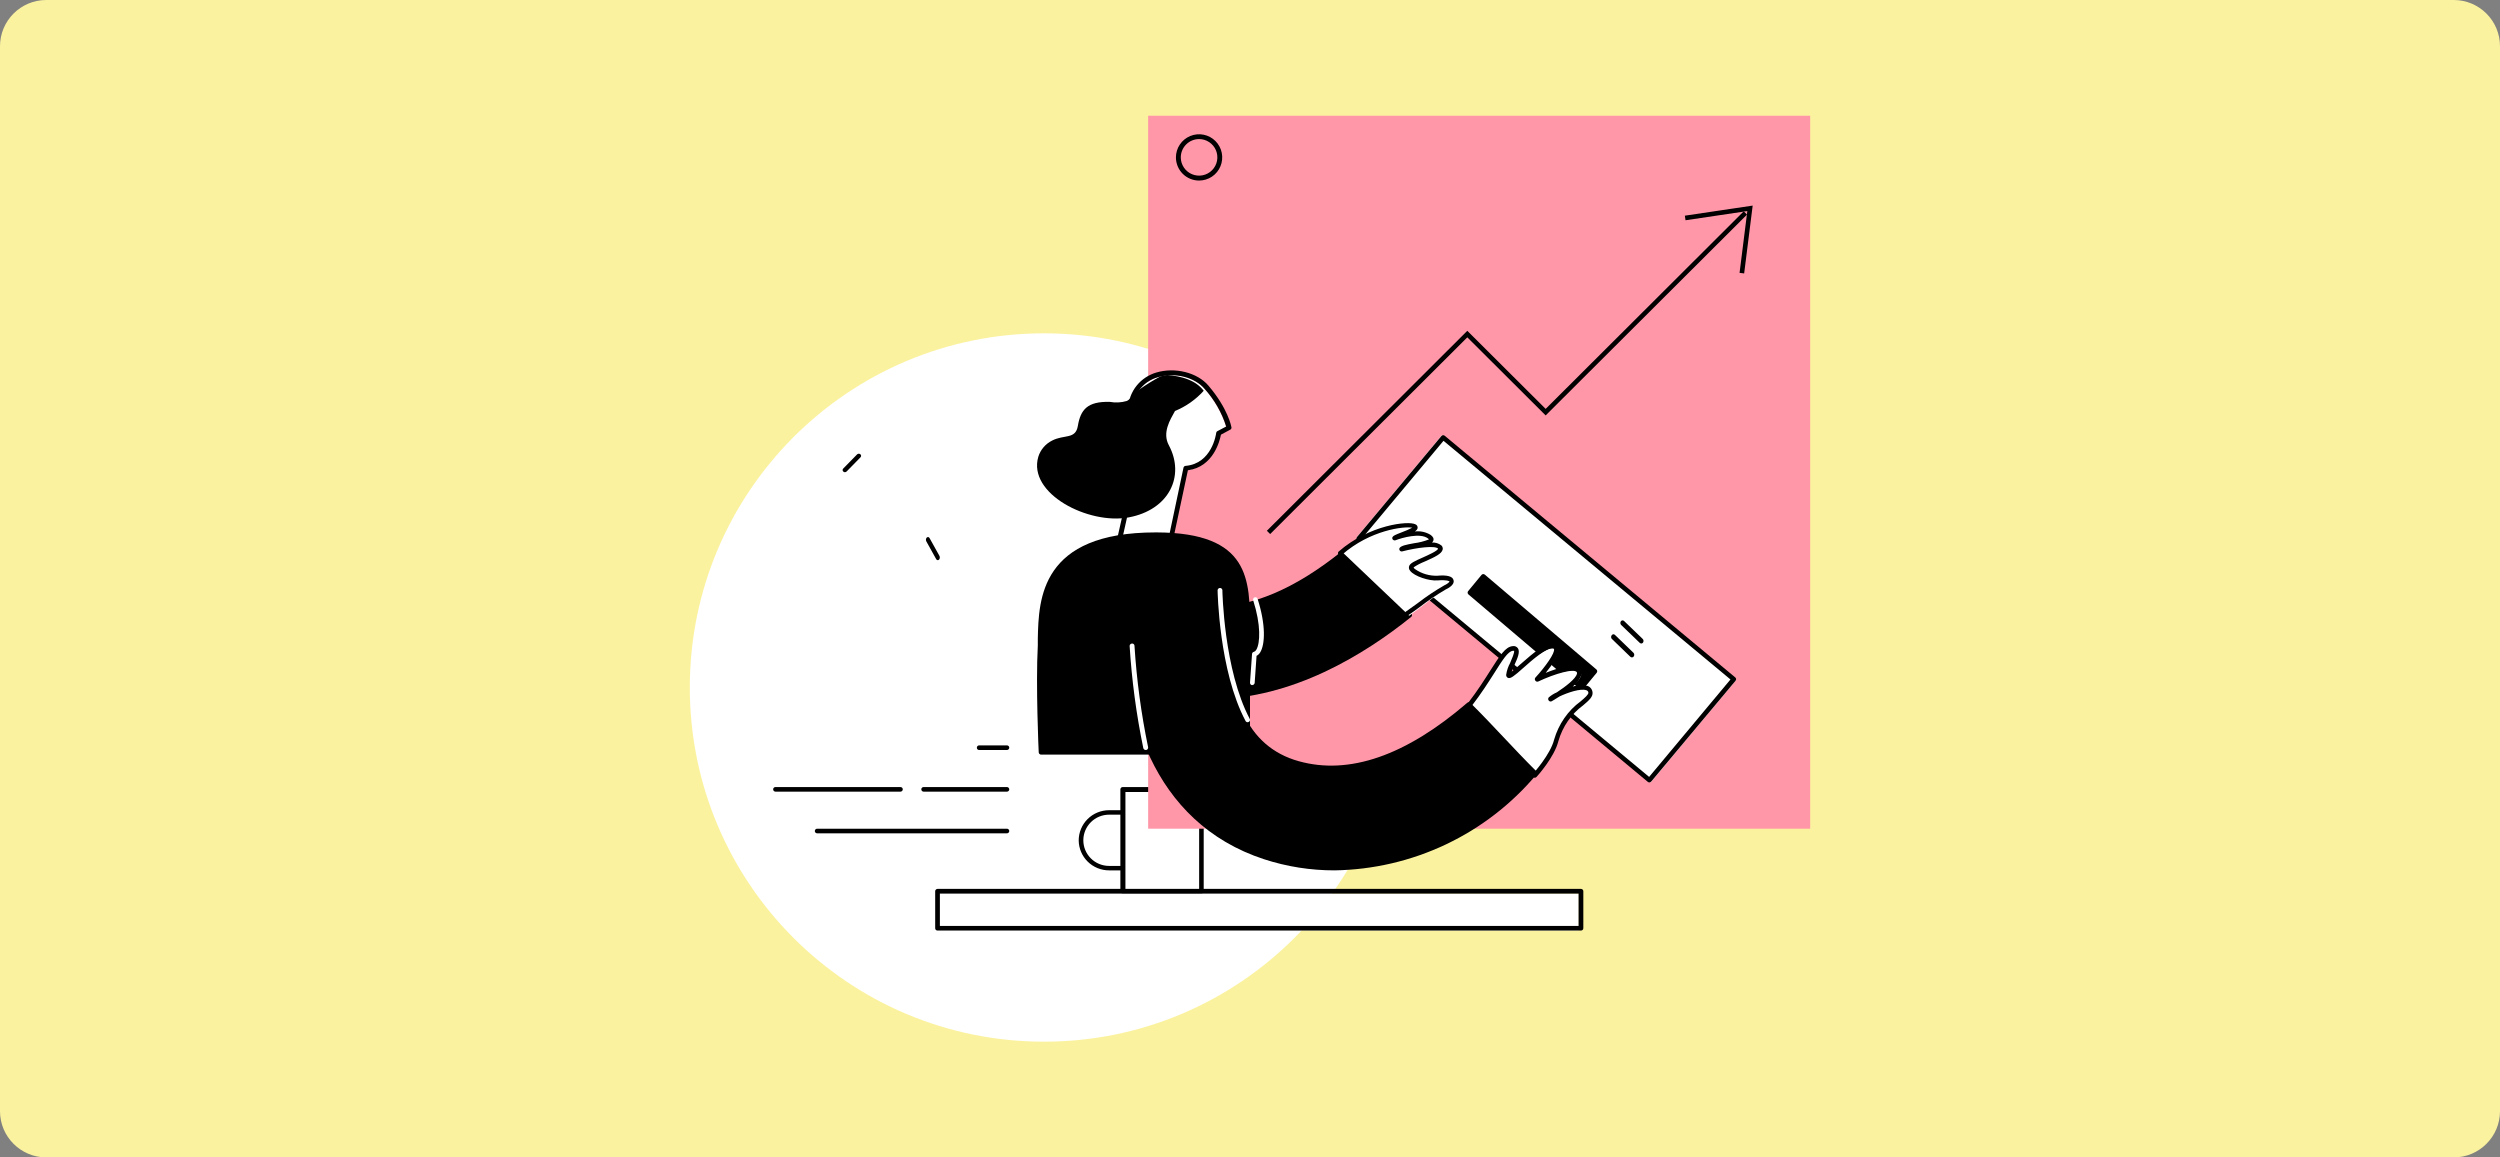 <svg width="540" height="250" viewBox="0 0 540 250" fill="none" xmlns="http://www.w3.org/2000/svg">
<rect x="0" y="0" width="540" height="250" fill="#808080" stroke="none"/>
<path d="M530 0H10C4.477 0 0 4.477 0 10V240C0 245.523 4.477 250 10 250H530C535.523 250 540 245.523 540 240V10C540 4.477 535.523 0 530 0Z" fill="#FBF29F"/>
<path d="M225.5 225C267.75 225 302 190.75 302 148.5C302 106.25 267.75 72 225.5 72C183.25 72 149 106.25 149 148.5C149 190.75 183.25 225 225.5 225Z" fill="white"/>
<path d="M354 35.506C354 35.371 354.055 35.243 354.152 35.148C354.249 35.053 354.38 35 354.518 35H383.494C383.629 35.003 383.758 35.058 383.853 35.152C383.947 35.247 384 35.373 384 35.506C384 35.571 383.986 35.635 383.961 35.695C383.935 35.755 383.899 35.809 383.852 35.855C383.805 35.901 383.748 35.938 383.687 35.962C383.626 35.987 383.56 36 383.494 36H354.518C354.382 36 354.252 35.948 354.155 35.856C354.058 35.763 354.003 35.638 354 35.506V35.506Z" fill="black"/>
<path d="M242 192.495V170.517C241.999 170.45 242.011 170.383 242.036 170.32C242.061 170.258 242.099 170.2 242.146 170.152C242.194 170.104 242.251 170.066 242.313 170.04C242.376 170.013 242.444 170 242.512 170H259.489C259.557 170 259.625 170.013 259.688 170.04C259.751 170.066 259.807 170.104 259.855 170.152C259.902 170.2 259.939 170.258 259.964 170.32C259.989 170.383 260.001 170.45 260 170.517V192.495C260 192.629 259.946 192.757 259.85 192.852C259.754 192.947 259.625 193 259.489 193H242.512C242.376 193 242.246 192.947 242.15 192.852C242.054 192.757 242 192.629 242 192.495V192.495ZM259.014 171.07H243.093V192.024H259.014V171.07Z" fill="black"/>
<path d="M233 181.536C233 179.804 233.69 178.143 234.92 176.918C236.15 175.693 237.818 175.005 239.558 175.005H242.438C242.507 174.995 242.578 175 242.646 175.019C242.714 175.038 242.776 175.072 242.83 175.118C242.883 175.164 242.926 175.22 242.955 175.284C242.985 175.348 243 175.417 243 175.487C243 175.557 242.985 175.626 242.955 175.69C242.926 175.754 242.883 175.81 242.83 175.856C242.776 175.902 242.714 175.936 242.646 175.955C242.578 175.974 242.507 175.979 242.438 175.969H239.558C238.084 175.969 236.67 176.552 235.628 177.589C234.586 178.627 234 180.035 234 181.503C234 182.971 234.586 184.378 235.628 185.416C236.67 186.454 238.084 187.037 239.558 187.037H242.16C242.223 187.037 242.284 187.049 242.342 187.073C242.4 187.097 242.453 187.132 242.497 187.176C242.542 187.221 242.577 187.273 242.601 187.33C242.625 187.388 242.637 187.45 242.637 187.513C242.637 187.64 242.588 187.762 242.498 187.853C242.409 187.944 242.288 187.997 242.16 188H239.558C237.83 188 236.172 187.321 234.944 186.111C233.716 184.9 233.018 183.256 233 181.536V181.536Z" fill="black"/>
<path d="M211 161.506C211 161.373 211.05 161.247 211.141 161.152C211.232 161.058 211.355 161.003 211.484 161H217.504C217.635 161 217.762 161.053 217.855 161.148C217.948 161.243 218 161.371 218 161.506C217.997 161.638 217.944 161.763 217.851 161.856C217.759 161.948 217.633 162 217.504 162H211.484C211.42 162.001 211.357 161.99 211.297 161.966C211.238 161.941 211.184 161.905 211.139 161.858C211.094 161.812 211.058 161.758 211.034 161.697C211.01 161.636 210.999 161.571 211 161.506V161.506Z" fill="black"/>
<path d="M176 179.5C176 179.368 176.053 179.24 176.147 179.147C176.241 179.053 176.37 179 176.503 179H217.497C217.563 179 217.629 179.013 217.69 179.038C217.751 179.063 217.806 179.1 217.853 179.147C217.9 179.193 217.936 179.248 217.961 179.309C217.986 179.37 218 179.435 218 179.5C218 179.566 217.986 179.631 217.961 179.692C217.936 179.752 217.9 179.808 217.853 179.854C217.806 179.9 217.751 179.937 217.69 179.962C217.629 179.987 217.563 180 217.497 180H176.503C176.37 180 176.241 179.948 176.147 179.854C176.053 179.76 176 179.633 176 179.5Z" fill="black"/>
<path d="M199 170.494C199 170.363 199.053 170.237 199.147 170.145C199.241 170.052 199.367 170 199.5 170H217.487C217.621 170 217.75 170.052 217.845 170.144C217.941 170.237 217.997 170.362 218 170.494C218 170.629 217.946 170.757 217.85 170.852C217.754 170.947 217.623 171 217.487 171H199.5C199.366 170.997 199.239 170.942 199.146 170.848C199.052 170.753 199 170.627 199 170.494V170.494Z" fill="black"/>
<path d="M167 170.494C167 170.363 167.053 170.237 167.147 170.145C167.242 170.052 167.369 170 167.502 170H194.497C194.63 170 194.758 170.052 194.853 170.145C194.947 170.237 195 170.363 195 170.494C195 170.627 194.947 170.753 194.853 170.848C194.759 170.942 194.631 170.997 194.497 171H167.502C167.368 170.997 167.24 170.942 167.146 170.848C167.052 170.753 167 170.627 167 170.494V170.494Z" fill="black"/>
<path d="M202.23 120.797L200.107 116.976C200.068 116.915 200.039 116.845 200.021 116.768C200.003 116.691 199.996 116.609 200.002 116.529C200.008 116.448 200.027 116.371 200.057 116.3C200.086 116.23 200.126 116.168 200.174 116.12C200.221 116.071 200.277 116.036 200.335 116.017C200.393 115.998 200.454 115.995 200.513 116.008C200.572 116.022 200.629 116.052 200.68 116.097C200.73 116.141 200.772 116.199 200.805 116.266L202.928 120.086C202.989 120.211 203.013 120.363 202.994 120.511C202.975 120.658 202.914 120.79 202.825 120.88C202.737 120.971 202.626 121.012 202.516 120.997C202.405 120.981 202.303 120.909 202.23 120.797V120.797Z" fill="black"/>
<path d="M182.148 101.85C182.101 101.807 182.064 101.757 182.039 101.701C182.013 101.644 182 101.585 182 101.524C182 101.463 182.013 101.403 182.039 101.347C182.064 101.291 182.101 101.24 182.148 101.197L185.146 98.136C185.192 98.093 185.248 98.059 185.309 98.035C185.37 98.012 185.435 98 185.501 98C185.567 98 185.633 98.012 185.694 98.035C185.755 98.059 185.81 98.093 185.856 98.136C185.948 98.224 186 98.341 186 98.463C186 98.584 185.948 98.701 185.856 98.789L182.86 101.85C182.758 101.945 182.62 101.999 182.475 102C182.349 101.992 182.231 101.938 182.148 101.85V101.85Z" fill="black"/>
<path d="M202 201H341V193H202V201Z" fill="white"/>
<path d="M202 200.499V192.512C202 192.376 202.054 192.246 202.15 192.15C202.247 192.054 202.378 192 202.514 192H341.499C341.633 192.003 341.76 192.058 341.854 192.154C341.948 192.25 342 192.378 342 192.512V200.499C342 200.632 341.947 200.759 341.853 200.853C341.759 200.947 341.632 200.999 341.499 200.999H202.514C202.447 201.003 202.38 200.992 202.317 200.968C202.254 200.944 202.196 200.908 202.148 200.861C202.1 200.814 202.062 200.758 202.037 200.695C202.011 200.633 201.998 200.566 202 200.499V200.499ZM340.974 193.013H203.015V199.998H340.974V193.013Z" fill="black"/>
<path d="M342 119.128L350.276 123L356 111.883L347.724 108L342 119.128Z" fill="black"/>
<path d="M248 179H391V25H248V179Z" fill="#FF97A9"/>
<path d="M254 34C254 33.011 254.293 32.045 254.842 31.223C255.392 30.4 256.174 29.759 257.087 29.381C258.001 29.002 259.006 28.903 259.976 29.096C260.945 29.289 261.836 29.765 262.535 30.465C263.235 31.164 263.711 32.055 263.904 33.025C264.097 33.995 263.998 35 263.619 35.913C263.241 36.827 262.601 37.608 261.779 38.157C260.956 38.706 259.989 39 259 39C257.674 39 256.403 38.474 255.465 37.536C254.527 36.598 254 35.326 254 34ZM255.05 34C255.052 34.781 255.286 35.543 255.721 36.191C256.157 36.839 256.775 37.343 257.497 37.64C258.219 37.937 259.014 38.014 259.779 37.86C260.544 37.706 261.247 37.329 261.798 36.776C262.349 36.223 262.723 35.519 262.875 34.753C263.026 33.987 262.948 33.194 262.649 32.473C262.35 31.752 261.843 31.136 261.194 30.703C260.545 30.269 259.781 30.038 259 30.038C257.951 30.041 256.946 30.46 256.206 31.202C255.465 31.945 255.05 32.951 255.05 34V34Z" fill="black"/>
<path d="M293 116.1L356.551 169L375 146.9L311.449 94L293 116.1Z" fill="white"/>
<path d="M355.954 168.904L293.188 116.701C293.089 116.613 293.023 116.494 293.001 116.364C292.992 116.23 293.033 116.097 293.117 115.992L311.342 94.179C311.385 94.128 311.437 94.087 311.496 94.056C311.554 94.026 311.619 94.007 311.685 94.002C311.752 93.996 311.818 94.004 311.881 94.024C311.944 94.045 312.002 94.078 312.053 94.121L374.818 146.324C374.92 146.41 374.985 146.532 374.998 146.664C375.011 146.796 374.971 146.928 374.888 147.032L356.664 168.811C356.62 168.871 356.562 168.919 356.495 168.952C356.428 168.984 356.354 169 356.279 168.997C356.222 169.004 356.164 168.999 356.108 168.983C356.052 168.967 356 168.94 355.954 168.904ZM311.796 95.213L294.224 116.248L356.21 167.812L373.782 146.765L311.796 95.213Z" fill="black"/>
<path d="M317.005 128.053C317.016 128.185 317.079 128.307 317.178 128.392L341.29 148.883C341.382 148.956 341.495 148.997 341.612 149C341.683 149 341.754 148.984 341.819 148.954C341.884 148.924 341.943 148.88 341.991 148.825L344.883 145.32C344.966 145.214 345.007 145.081 344.999 144.946C344.984 144.815 344.922 144.695 344.826 144.607L320.714 124.116C320.613 124.032 320.483 123.991 320.352 124.002C320.221 124.013 320.1 124.075 320.013 124.175L317.12 127.68C317.074 127.729 317.041 127.788 317.021 127.853C317.001 127.918 316.995 127.986 317.005 128.053V128.053Z" fill="black"/>
<path d="M354.2 138.87L350.165 134.984C350.07 134.885 350.012 134.749 350.002 134.602C349.991 134.456 350.029 134.31 350.108 134.194C350.193 134.083 350.313 134.014 350.441 134.002C350.569 133.99 350.697 134.036 350.796 134.13L354.831 138.016C354.928 138.113 354.988 138.25 354.998 138.397C355.009 138.545 354.97 138.691 354.888 138.806C354.842 138.867 354.785 138.916 354.721 138.95C354.657 138.984 354.587 139.001 354.516 139C354.402 138.992 354.293 138.947 354.2 138.87V138.87Z" fill="black"/>
<path d="M352.148 141.856L348.138 137.985C348.05 137.88 348 137.739 348 137.592C348 137.445 348.05 137.304 348.138 137.198C348.179 137.142 348.229 137.095 348.286 137.062C348.342 137.028 348.405 137.008 348.468 137.002C348.532 136.996 348.596 137.004 348.656 137.027C348.717 137.05 348.773 137.086 348.822 137.134L352.832 141.005C352.928 141.102 352.988 141.239 352.998 141.385C353.009 141.532 352.969 141.678 352.888 141.792C352.844 141.856 352.788 141.908 352.724 141.944C352.66 141.979 352.589 141.998 352.518 141.998C352.451 142.004 352.385 141.994 352.321 141.97C352.258 141.946 352.199 141.907 352.148 141.856V141.856Z" fill="black"/>
<path d="M260.358 84.116C264.362 89.002 265 92.865 265 92.865L262.865 94.043C262.865 94.043 261.983 101.107 256.041 101.614L251.236 125L241 122.833L246.49 97.41C244.946 95.455 244.169 92.594 244.563 88.543C245.376 79.617 256.354 79.252 260.358 84.116Z" fill="white"/>
<path d="M251.053 124.952L240.421 122.777C240.283 122.748 240.163 122.668 240.086 122.553C240.01 122.439 239.983 122.299 240.011 122.165L245.665 97.017C244.013 94.889 243.351 91.856 243.7 88C243.796 86.281 244.435 84.632 245.53 83.281C246.624 81.93 248.118 80.942 249.811 80.452C253.801 79.276 258.611 80.452 261.022 83.297C265.229 88.223 265.964 92.115 265.988 92.267C266.012 92.372 266 92.482 265.954 92.579C265.908 92.677 265.831 92.757 265.734 92.808L263.721 93.89C263.48 95.195 262.082 100.862 256.585 101.579L251.68 124.575C251.669 124.643 251.642 124.708 251.602 124.764C251.563 124.821 251.511 124.869 251.451 124.905C251.366 124.963 251.265 124.996 251.161 124.999C251.14 125.002 251.119 124.999 251.1 124.991C251.08 124.982 251.064 124.969 251.053 124.952V124.952ZM260.19 83.991C258.044 81.451 253.704 80.382 250.1 81.475C248.602 81.892 247.277 82.76 246.313 83.955C245.35 85.15 244.798 86.61 244.736 88.129C244.399 91.821 245.038 94.678 246.629 96.618C246.681 96.674 246.717 96.743 246.736 96.816C246.755 96.89 246.756 96.967 246.737 97.041L241.168 121.918L250.811 123.87L255.633 101.026C255.652 100.919 255.707 100.821 255.791 100.749C255.874 100.676 255.979 100.633 256.091 100.627C261.768 100.145 262.673 93.784 262.697 93.514C262.704 93.433 262.732 93.354 262.778 93.286C262.824 93.219 262.887 93.163 262.962 93.126L264.855 92.127C263.911 89.122 262.32 86.348 260.19 83.991V83.991Z" fill="black"/>
<path d="M243.795 111.758C252.575 110.12 255.975 102.793 252.503 96.239C250.973 93.477 252.751 90.679 253.799 88.772C256.17 87.799 258.289 86.307 260 84.406C258.294 82.147 255.293 81.246 252.092 81C251.604 81.072 251.12 81.174 250.644 81.305C249.041 82.175 247.493 83.14 246.008 84.195C245.732 84.489 245.472 84.797 245.231 85.12L245.125 85.179C244.454 85.553 244.042 86.349 243.36 86.618C242.179 86.963 240.934 87.027 239.723 86.805C234.851 86.676 233.403 88.503 232.815 92.002C232.321 94.952 229.884 93.804 227.259 95.162C226.548 95.516 225.917 96.009 225.403 96.613C224.89 97.216 224.505 97.917 224.271 98.673C221.941 106.655 235.145 113.373 243.795 111.758Z" fill="black"/>
<path d="M261.006 131.579V150.491C261.004 150.557 261.015 150.623 261.04 150.685C261.065 150.746 261.102 150.803 261.149 150.85C261.197 150.898 261.253 150.935 261.315 150.961C261.377 150.987 261.444 151 261.512 151H261.782C279.109 151 294.764 141.359 304.823 133.246C304.878 133.2 304.922 133.143 304.953 133.079C304.983 133.015 305 132.946 305 132.875C304.999 132.732 304.94 132.594 304.836 132.493C302.35 130.178 299.876 127.864 297.391 125.549C295.035 123.419 292.773 121.266 290.441 119.125C290.348 119.044 290.228 119 290.105 119C289.981 119 289.863 119.044 289.77 119.125C279.687 127.227 270.181 131.243 261.5 131.058C261.364 131.067 261.232 131.116 261.123 131.197C261.076 131.248 261.04 131.309 261.019 131.375C260.999 131.441 260.995 131.511 261.006 131.579V131.579Z" fill="black"/>
<path d="M304.387 133C306.304 131.671 310.669 128.065 312.551 127.069C314.904 125.883 314.41 124.578 310.928 124.946C308.634 125.171 304.858 123.403 305.352 122.336C305.846 121.268 312.68 119.37 311.445 117.959C310.21 116.547 303.21 118.422 303.21 118.422C303.963 117.484 311.445 117.366 309.175 115.586C306.905 113.807 301.717 115.943 301.717 115.943C301.964 115.468 307.305 113.926 305.94 113.214C304.575 112.502 296.529 113.333 290 119.311L304.387 133Z" fill="white"/>
<path d="M303.501 132.807C303.434 132.697 303.412 132.567 303.438 132.441C303.464 132.316 303.537 132.205 303.643 132.128C304.27 131.698 305.216 130.996 306.221 130.283C308.025 128.889 309.926 127.614 311.911 126.468C312.857 126.015 313.094 125.664 313.094 125.596C313.094 125.528 312.432 125.2 310.563 125.369C308.694 125.539 305.465 124.464 304.589 123.287C304.449 123.134 304.36 122.946 304.331 122.744C304.301 122.543 304.334 122.338 304.424 122.155C304.696 121.623 305.607 121.169 307.322 120.422C308.375 119.947 310.587 118.974 310.622 118.498C309.972 117.808 306.127 118.26 302.898 119.098C302.795 119.126 302.686 119.121 302.585 119.085C302.485 119.048 302.4 118.981 302.343 118.894C302.28 118.81 302.246 118.709 302.246 118.605C302.246 118.502 302.28 118.401 302.343 118.317C302.721 117.864 303.726 117.649 305.465 117.332C306.558 117.196 307.629 116.922 308.647 116.517C308.589 116.427 308.512 116.35 308.422 116.29C306.766 115.034 302.815 116.155 301.432 116.698C301.334 116.733 301.228 116.738 301.127 116.714C301.025 116.69 300.934 116.637 300.864 116.562C300.79 116.488 300.743 116.392 300.73 116.29C300.718 116.188 300.739 116.085 300.793 115.996C300.958 115.702 301.409 115.509 302.686 115.011C303.498 114.72 304.288 114.376 305.051 113.981C303.265 113.641 295.98 114.479 289.877 119.823C289.829 119.868 289.773 119.904 289.711 119.929C289.65 119.953 289.582 119.966 289.515 119.966C289.448 119.966 289.382 119.953 289.32 119.929C289.258 119.904 289.202 119.868 289.155 119.823C289.106 119.778 289.067 119.724 289.04 119.665C289.014 119.606 289 119.542 289 119.477C289 119.412 289.014 119.348 289.04 119.289C289.067 119.23 289.106 119.177 289.155 119.132C295.814 113.325 304.199 112.464 305.713 113.245C305.862 113.302 305.988 113.401 306.077 113.528C306.166 113.656 306.212 113.805 306.21 113.958C306.21 114.275 306.009 114.525 305.607 114.796C306.808 114.651 308.024 114.92 309.037 115.555C309.534 115.94 309.735 116.324 309.629 116.687C309.578 116.88 309.466 117.054 309.309 117.185C310.052 117.144 310.784 117.375 311.356 117.83C311.471 117.946 311.554 118.087 311.599 118.241C311.645 118.395 311.65 118.557 311.615 118.713C311.403 119.607 310.007 120.298 307.713 121.306C306.88 121.634 306.087 122.048 305.347 122.539C305.347 122.539 305.346 122.732 305.677 122.947C307.05 123.901 308.712 124.398 310.408 124.362C312.526 124.159 313.779 124.475 313.957 125.301C314.087 125.698 314.028 126.49 312.266 127.328C310.34 128.454 308.495 129.703 306.742 131.064C305.749 131.8 304.791 132.49 304.129 132.92C304.045 132.975 303.945 133.003 303.844 133C303.776 132.992 303.712 132.971 303.653 132.938C303.594 132.905 303.542 132.86 303.501 132.807V132.807Z" fill="black"/>
<path d="M224.363 162.51C224.372 162.641 224.43 162.764 224.524 162.855C224.618 162.945 224.743 162.997 224.873 163H269.491C269.626 162.999 269.755 162.945 269.85 162.848C269.897 162.803 269.935 162.748 269.96 162.688C269.986 162.628 269.999 162.563 270 162.498V138.247C270 137.476 270 136.717 270 135.912C270 125.193 270 115.093 249.914 115H249.636C224.757 115 224.352 129.362 224.167 137.944C224.167 138.434 224.167 138.924 224.167 139.391C223.703 148.043 224.352 162.393 224.363 162.51Z" fill="black"/>
<path d="M270.477 148C270.343 147.991 270.219 147.93 270.13 147.83C270.041 147.729 269.994 147.598 270.001 147.463L270.441 141.243C270.451 141.129 270.498 141.022 270.576 140.939C270.654 140.857 270.759 140.803 270.871 140.787C271.075 140.709 271.244 140.56 271.347 140.367C272.217 138.943 272.391 134.987 270.685 129.654C270.645 129.527 270.657 129.389 270.718 129.271C270.779 129.153 270.884 129.064 271.01 129.024C271.136 128.983 271.274 128.995 271.391 129.056C271.509 129.117 271.597 129.223 271.637 129.35C273.47 135.022 273.239 139.235 272.206 140.904C272.019 141.227 271.745 141.489 271.416 141.663L271.01 147.498C270.999 147.624 270.941 147.742 270.849 147.828C270.757 147.914 270.636 147.963 270.511 147.965L270.477 148Z" fill="white"/>
<path d="M331.573 167C331.573 167 335.475 163.011 336.332 159.709C338.093 153.208 344.242 151.429 343.993 149.673C343.612 147.01 335.927 150.185 335.011 151.092C335.011 151.092 342.541 147.127 341.411 145.278C340.281 143.429 332.048 146.999 332.048 146.999C332.048 146.999 338.473 140.51 335.713 140.022C332.953 139.533 325.648 147.487 325.648 146.057C325.648 144.627 328.884 140.347 326.611 140.51C324.339 140.673 322.33 145.789 317 152.209L331.573 167Z" fill="white"/>
<path d="M331.191 167.796C331.144 167.749 331.106 167.692 331.081 167.629C331.055 167.566 331.041 167.498 331.041 167.43C331.041 167.361 331.055 167.293 331.081 167.231C331.106 167.168 331.144 167.111 331.191 167.064C331.191 167.064 334.876 162.995 335.689 159.767C336.657 156.415 338.673 153.502 341.411 151.497C342.304 150.741 343.152 149.997 343.094 149.601C343.077 149.474 343.023 149.356 342.939 149.264C342.855 149.171 342.745 149.108 342.625 149.084C341.389 148.664 338.619 149.589 336.845 150.441C336.01 150.981 335.357 151.365 335.162 151.473C335.054 151.527 334.932 151.541 334.816 151.513C334.699 151.485 334.596 151.416 334.522 151.317C334.447 151.223 334.407 151.103 334.407 150.981C334.407 150.858 334.447 150.74 334.522 150.645C335.056 150.19 335.65 149.819 336.284 149.541C338.207 148.281 340.336 146.624 340.611 145.568C340.633 145.513 340.644 145.454 340.644 145.394C340.644 145.334 340.633 145.275 340.611 145.22C340.096 144.296 335.872 145.496 332.244 147.212C332.137 147.255 332.02 147.26 331.91 147.225C331.8 147.191 331.703 147.119 331.637 147.02C331.562 146.931 331.522 146.815 331.522 146.696C331.522 146.577 331.562 146.462 331.637 146.372C333.777 144.044 335.93 141.031 335.666 140.191C335.666 140.191 335.666 140.107 335.437 140.059C334.11 139.819 331.054 142.459 329.028 144.272C327.003 146.084 326.236 146.672 325.698 146.408C325.583 146.353 325.486 146.263 325.421 146.149C325.355 146.036 325.324 145.904 325.331 145.772C325.461 144.863 325.752 143.988 326.19 143.192C326.51 142.448 327.197 140.887 327.037 140.575C326.957 140.559 326.876 140.559 326.797 140.575C325.721 140.647 324.507 142.627 322.767 145.376C321.508 147.344 319.952 149.817 317.881 152.493C317.841 152.548 317.791 152.593 317.733 152.627C317.676 152.66 317.612 152.681 317.547 152.688C317.481 152.695 317.415 152.687 317.352 152.666C317.29 152.645 317.232 152.611 317.182 152.565C317.132 152.522 317.089 152.469 317.058 152.409C317.027 152.349 317.009 152.283 317.002 152.214C316.996 152.146 317.002 152.077 317.021 152.012C317.041 151.946 317.072 151.885 317.114 151.833C319.151 149.192 320.696 146.756 321.932 144.8C323.958 141.619 325.171 139.699 326.727 139.567C326.941 139.523 327.163 139.543 327.365 139.626C327.568 139.709 327.743 139.851 327.872 140.035C328.375 140.815 327.804 142.135 327.117 143.635C326.896 144.109 326.696 144.594 326.522 145.088C327.037 144.692 327.77 144.032 328.41 143.479C331.386 140.863 333.984 138.679 335.62 139.039C335.849 139.057 336.068 139.146 336.247 139.296C336.427 139.446 336.559 139.649 336.628 139.879C337.017 141.139 335.311 143.576 333.869 145.34C336.57 144.248 340.485 143.024 341.423 144.692C341.523 144.872 341.584 145.072 341.603 145.279C341.623 145.486 341.601 145.695 341.537 145.892C341.147 146.849 340.519 147.678 339.718 148.293C340.728 147.955 341.805 147.901 342.842 148.136C343.141 148.223 343.409 148.401 343.613 148.646C343.816 148.891 343.946 149.194 343.986 149.517C344.124 150.501 343.22 151.281 341.961 152.349C339.402 154.218 337.519 156.937 336.616 160.067C335.747 163.559 332.038 167.664 331.877 167.832C331.778 167.931 331.649 167.991 331.512 168C331.446 167.998 331.382 167.978 331.325 167.943C331.269 167.907 331.223 167.856 331.191 167.796V167.796Z" fill="black"/>
<path d="M273.069 185.606C277.975 187.2 283.104 188.008 288.265 188C296.605 187.87 304.818 185.953 312.345 182.38C319.871 178.806 326.532 173.66 331.876 167.294C331.956 167.199 332 167.08 332 166.957C332 166.833 331.956 166.714 331.876 166.62C329.339 164.098 327.002 161.612 324.734 159.206C322.467 156.801 320.14 154.326 317.592 151.816C317.548 151.771 317.495 151.736 317.437 151.712C317.379 151.689 317.316 151.676 317.253 151.676C317.19 151.676 317.129 151.689 317.07 151.712C317.012 151.736 316.959 151.771 316.914 151.816C303.647 163.238 291.386 167.468 280.504 164.412C269.411 161.309 264.466 150.468 265.775 132.26C265.847 130.892 265.632 129.523 265.145 128.241C264.658 126.959 263.91 125.792 262.947 124.812C261.865 123.645 260.558 122.707 259.104 122.052C257.651 121.397 256.079 121.039 254.484 121C248.394 121 243.649 125.706 243.193 132.178C241.685 152.792 248.768 177.681 273.069 185.606Z" fill="black"/>
<path d="M269.024 155.699C263.289 144.937 263 127.695 263 127.51C263 127.377 263.054 127.249 263.151 127.154C263.247 127.059 263.379 127.003 263.518 127C263.655 127 263.786 127.052 263.884 127.146C263.981 127.239 264.035 127.366 264.035 127.498C264.035 127.671 264.337 144.682 269.939 155.271C269.972 155.329 269.992 155.393 269.998 155.459C270.004 155.525 269.997 155.591 269.975 155.654C269.954 155.717 269.919 155.774 269.873 155.824C269.828 155.874 269.772 155.914 269.71 155.942C269.637 155.983 269.554 156.003 269.47 156C269.372 155.999 269.277 155.969 269.198 155.916C269.118 155.862 269.058 155.787 269.024 155.699Z" fill="white"/>
<path d="M246.957 161.615C245.451 154.332 244.463 146.956 244 139.539C243.997 139.404 244.047 139.272 244.14 139.172C244.233 139.072 244.363 139.011 244.501 139.002C244.571 138.996 244.641 139.003 244.707 139.025C244.773 139.047 244.835 139.082 244.886 139.128C244.938 139.174 244.979 139.231 245.007 139.294C245.036 139.356 245.05 139.424 245.049 139.492C245.511 146.854 246.495 154.176 247.994 161.404C248.013 161.535 247.983 161.668 247.908 161.778C247.834 161.888 247.72 161.967 247.589 162H247.482C247.364 162 247.248 161.962 247.154 161.892C247.059 161.823 246.99 161.726 246.957 161.615V161.615Z" fill="white"/>
<path d="M274 115L316.94 72.159L333.863 89.026L377 46" stroke="black" stroke-miterlimit="10"/>
<path d="M364 47.081L378 45L376.242 59" stroke="black" stroke-miterlimit="10"/>
</svg>
